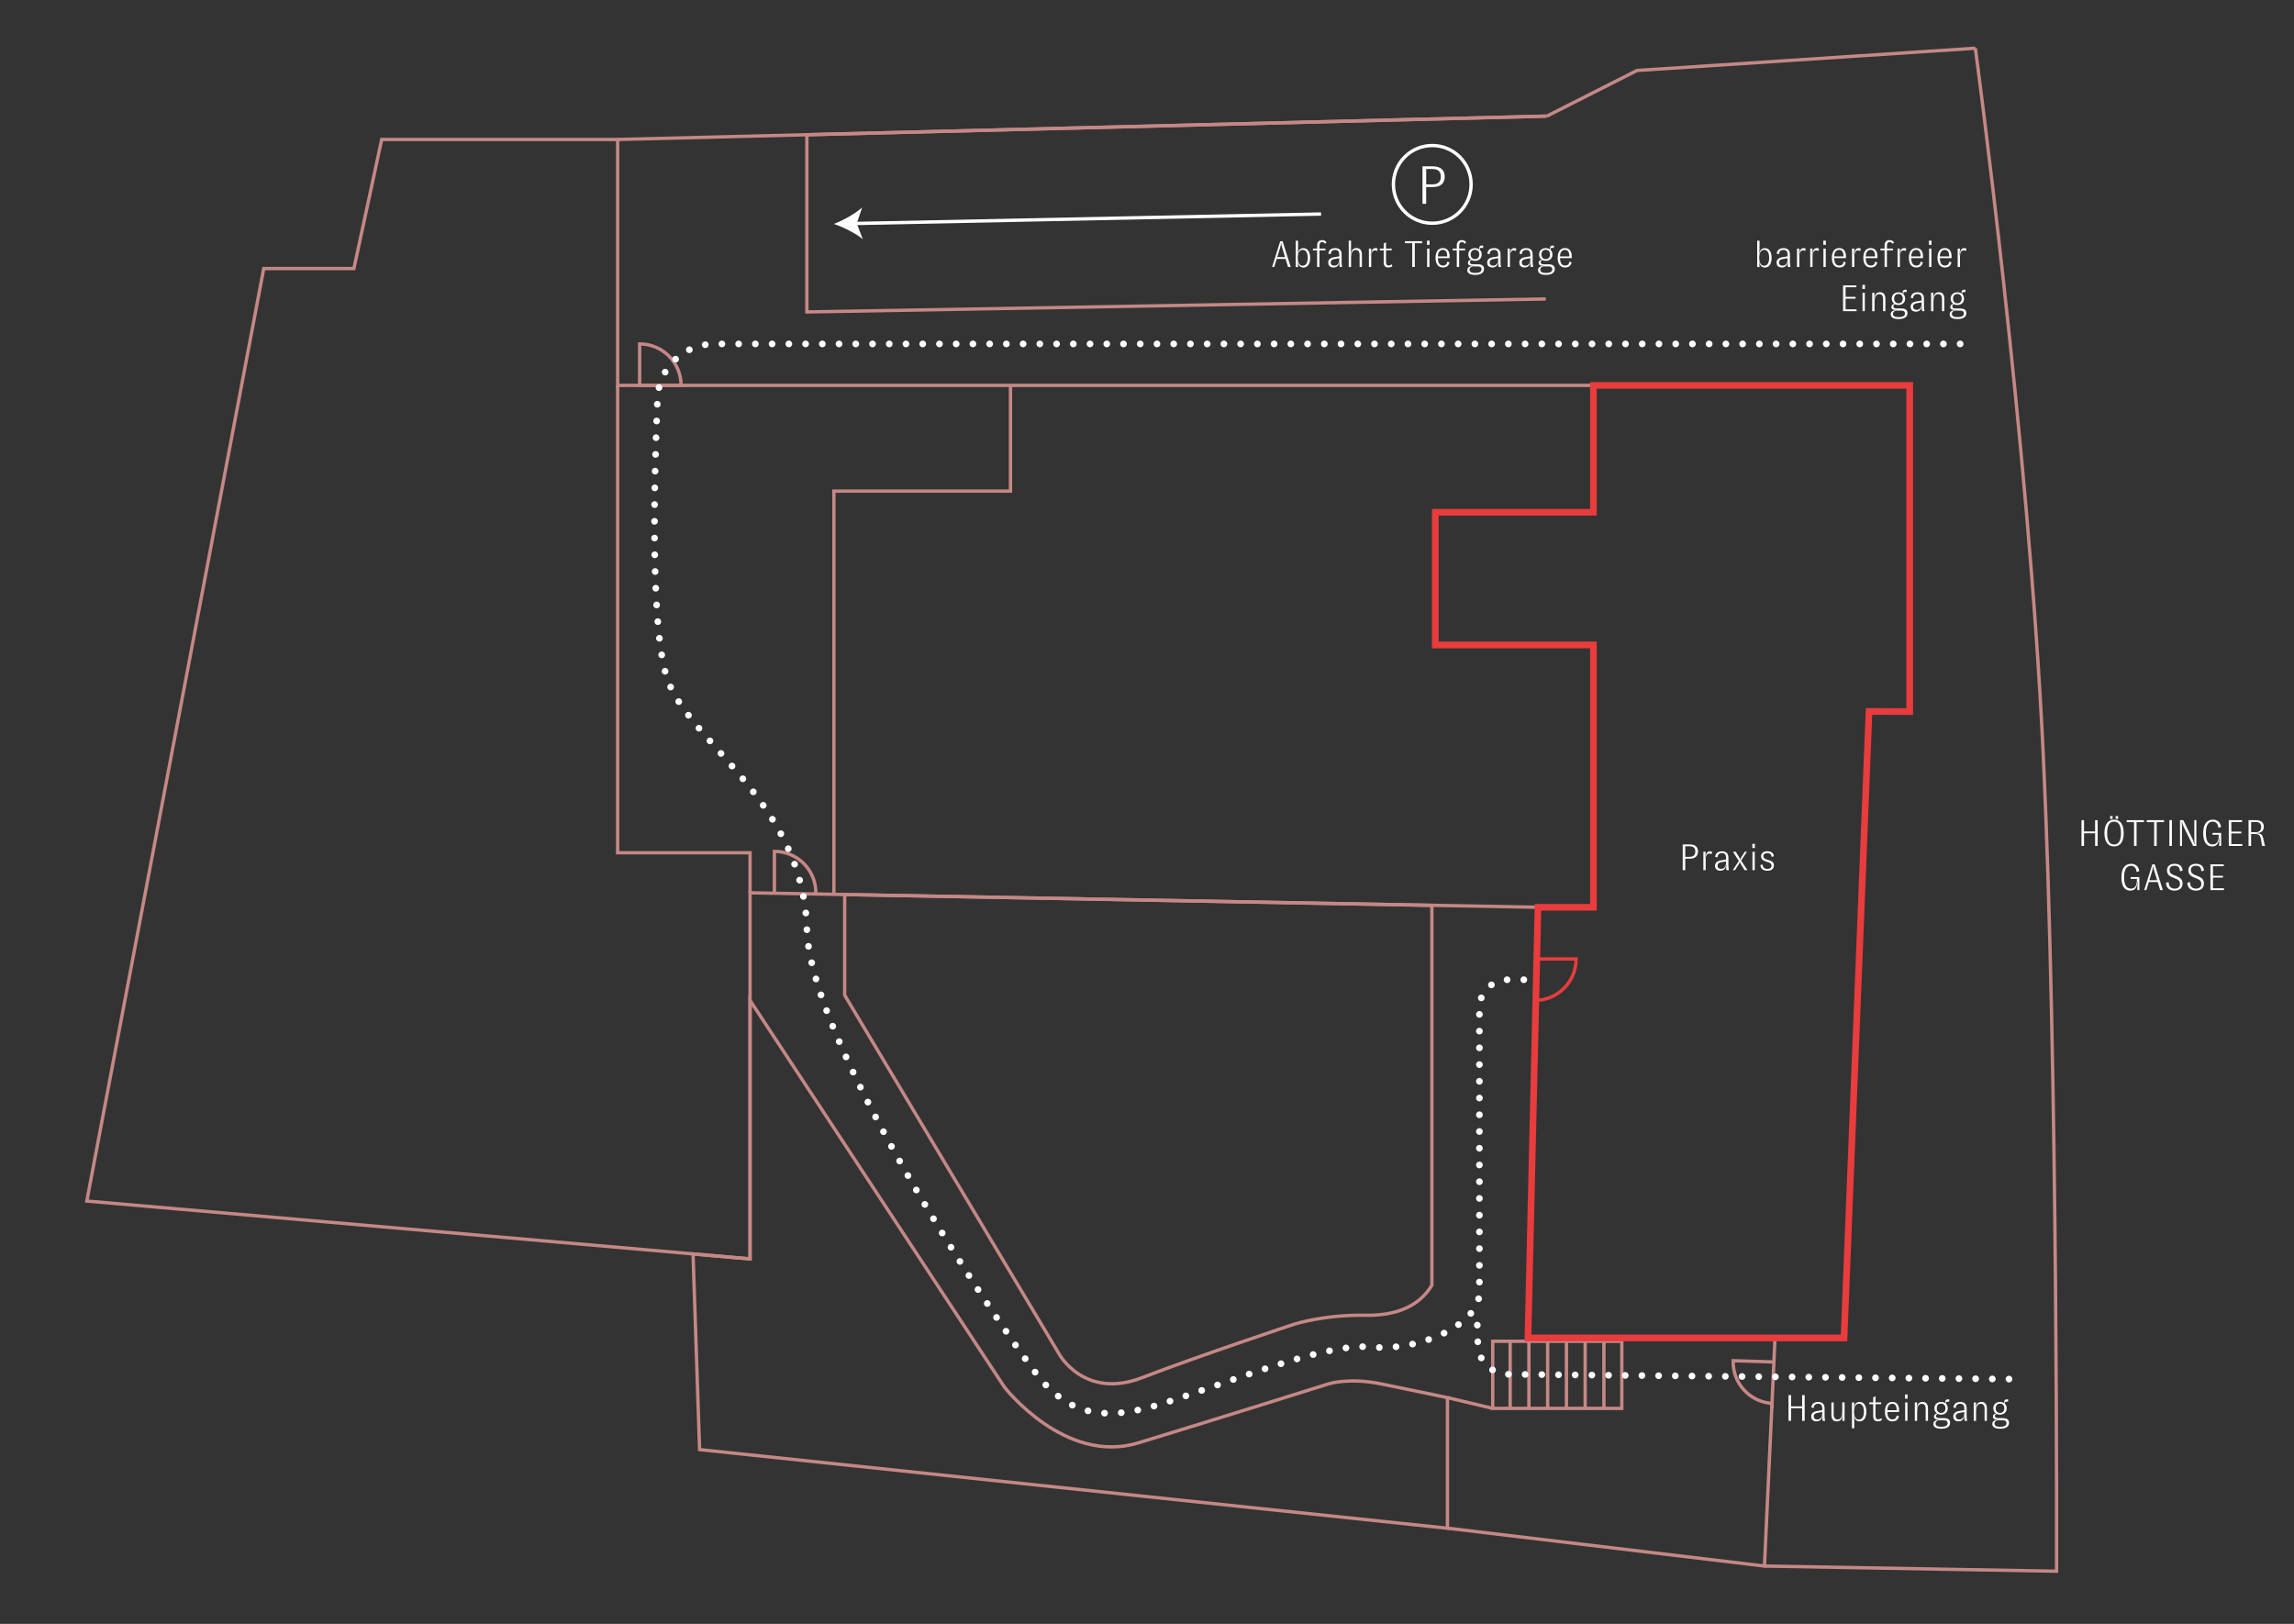 <?xml version="1.0" encoding="utf-8"?><!--Generator: Adobe Illustrator 27.6.1, SVG Export Plug-In . SVG Version: 6.00 Build 0)--><svg version="1.1" id="Ebene_2" xmlns="http://www.w3.org/2000/svg" xmlns:xlink="http://www.w3.org/1999/xlink" x="0px" y="0px" viewBox="0 0 685.48 485.29" style="enable-background:new 0 0 685.48 485.29;" xml:space="preserve"><rect x="0" y="0" width="685.48" height="485.29" fill="#333333" stroke="none"/><style type="text/css">.st0{display:none;fill:#9E3835;}
	.st1{fill:none;stroke:#C58886;stroke-miterlimit:10;}
	.st2{fill:none;stroke:#E83C3D;stroke-miterlimit:10;}
	.st3{fill:none;stroke:#FFFFFF;stroke-miterlimit:10;}
	.st4{fill:none;}
	.st5{fill:#FFFFFF;}
	.st6{fill:none;stroke:#FFFFFF;stroke-width:2;stroke-linecap:round;stroke-miterlimit:10;}
	.st7{fill:none;stroke:#FFFFFF;stroke-width:2;stroke-linecap:round;stroke-miterlimit:10;stroke-dasharray:0,4.986;}
	.st8{fill:none;stroke:#FFFFFF;stroke-width:2;stroke-linecap:round;stroke-miterlimit:10;stroke-dasharray:0,5;}
	.st9{fill:none;stroke:#E83C3D;stroke-width:2;stroke-miterlimit:10;}</style><rect class="st0" width="685.48" height="485.29"/><polyline class="st1" points="476.14,115.17 184.56,115.17 184.56,41.68 114.06,41.68 105.75,80.25 78.81,80.25 25.94,358.92 
	224.13,376.21 224.13,266.81 459.57,271.13 "/><polyline class="st1" points="462.23,34.7 489.17,21.06 590.26,14.41 "/><line class="st1" x1="184.56" y1="41.68" x2="462.23" y2="34.7"/><path class="st1" d="M203.52,115.17c0-6.84-5.55-12.39-12.39-12.39v12.39H203.52z"/><path class="st1" d="M243.79,266.81c0-6.84-5.55-12.39-12.39-12.39v12.39"/><path class="st1" d="M529.9,419.41c-6.84-0.21-12.22-5.93-12-12.77l12.39,0.38"/><path class="st2" d="M458.58,298.97c6.84,0,12.39-5.55,12.39-12.39h-11.76"/><path class="st1" d="M252.4,267.33v30.07l64.09,107.24c0,0,7.48,13.72,24.77,7.07c17.29-6.65,45.48-15.99,45.48-15.99
	s8.98-2.88,21.17-2.66c12.19,0.22,17.4-4.77,19.95-8.98V270.57L252.4,267.33z"/><path class="st1" d="M224.13,298.97l76.04,115.6c0,0,18.07,23.28,39.96,16.63c21.89-6.65,56.92-17.66,56.92-17.66s5.99-1.92,15.52,0
	s19.95,4.14,19.95,4.14v39.02l-223.47-23.5l-1.96-58.46l17.04,1.49V298.97z"/><polyline class="st1" points="461.9,89.34 241.1,93.22 241.1,40.26 461.9,34.7 "/><line class="st1" x1="530.4" y1="399.83" x2="529.43" y2="420.89"/><polyline class="st1" points="301.95,115.17 301.95,146.76 249.18,146.76 249.18,267.33 "/><polyline class="st1" points="224.13,266.81 224.13,254.84 184.56,254.84 184.56,115.17 "/><polyline class="st1" points="432.53,456.69 527.24,468 529.52,418.95 "/><g><rect x="493.11" y="71.92" class="st4" width="94.72" height="37.87"/><path class="st5" d="M525.66,78.2h-0.07c0.12,0.54,0.18,0.91,0.18,1.28v0.32h-0.69v-7.88h0.69v2.32c0,0.47-0.04,1.04-0.18,1.71
		h0.05c0.21-1.16,0.76-1.8,1.76-1.8c1.21,0,1.98,1.09,1.98,2.92c0,1.82-0.79,2.89-2.01,2.89C526.39,79.95,525.87,79.31,525.66,78.2z
		 M528.65,77.04c0-1.52-0.54-2.37-1.5-2.37c-0.95,0-1.47,0.83-1.47,2.37c0,1.54,0.53,2.37,1.47,2.37
		C528.11,79.41,528.65,78.56,528.65,77.04z"/><path class="st5" d="M534.84,78.03c0,0.77,0.06,1.35,0.17,1.76h-0.73c-0.07-0.28-0.09-0.5-0.09-0.75c0-0.19,0.02-0.41,0.08-0.83
		h-0.07c-0.17,1.12-0.75,1.73-1.79,1.73c-0.94,0-1.55-0.53-1.55-1.47c0-0.93,0.61-1.44,1.85-1.63l1.44-0.23v-0.48
		c0-1.01-0.41-1.45-1.23-1.45c-0.81,0-1.28,0.43-1.33,1.27l-0.68-0.14c0.1-1.1,0.81-1.66,2.04-1.66c1.25,0,1.9,0.64,1.9,1.92V78.03z
		 M534.14,77.51v-0.35l-1.35,0.23c-0.77,0.12-1.2,0.44-1.2,1.04c0,0.64,0.41,0.96,1.06,0.96C533.57,79.39,534.14,78.74,534.14,77.51
		z"/><path class="st5" d="M536.97,79.79v-5.5h0.68v0.19c0,0.34-0.08,1.19-0.17,1.85h0.07c0.12-1.46,0.55-2.19,1.4-2.19
		c0.26,0,0.48,0.07,0.65,0.18l-0.22,0.7c-0.18-0.12-0.41-0.19-0.65-0.19c-0.66,0-1.07,0.57-1.07,1.97v2.99H536.97z"/><path class="st5" d="M540.92,79.79v-5.5h0.68v0.19c0,0.34-0.08,1.19-0.17,1.85h0.07c0.12-1.46,0.55-2.19,1.4-2.19
		c0.26,0,0.48,0.07,0.65,0.18l-0.22,0.7c-0.18-0.12-0.41-0.19-0.65-0.19c-0.66,0-1.07,0.57-1.07,1.97v2.99H540.92z"/><path class="st5" d="M544.83,73.17v-1.25h0.76v1.25H544.83z M544.87,79.79v-5.5h0.69v5.5H544.87z"/><path class="st5" d="M551.58,77.14h-3.49c0.01,1.45,0.54,2.22,1.53,2.22c0.74,0,1.13-0.37,1.28-1.17l0.65,0.21
		c-0.19,0.99-0.87,1.54-1.94,1.54c-1.42,0-2.23-1.05-2.23-2.89c0-1.85,0.8-2.92,2.21-2.92c1.28,0,2.01,0.91,2.01,2.52
		C551.6,76.75,551.59,76.96,551.58,77.14z M550.87,76.62c0-1.28-0.44-1.95-1.29-1.95c-0.92,0-1.47,0.73-1.5,1.95H550.87z"/><path class="st5" d="M553.41,79.79v-5.5h0.68v0.19c0,0.34-0.08,1.19-0.17,1.85H554c0.12-1.46,0.55-2.19,1.4-2.19
		c0.26,0,0.48,0.07,0.65,0.18l-0.22,0.7c-0.18-0.12-0.41-0.19-0.65-0.19c-0.66,0-1.07,0.57-1.07,1.97v2.99H553.41z"/><path class="st5" d="M560.99,77.14h-3.49c0.01,1.45,0.54,2.22,1.53,2.22c0.74,0,1.13-0.37,1.28-1.17l0.65,0.21
		c-0.19,0.99-0.87,1.54-1.94,1.54c-1.42,0-2.23-1.05-2.23-2.89c0-1.85,0.8-2.92,2.21-2.92c1.28,0,2.01,0.91,2.01,2.52
		C561.02,76.75,561.01,76.96,560.99,77.14z M560.29,76.62c0-1.28-0.44-1.95-1.29-1.95c-0.92,0-1.47,0.73-1.5,1.95H560.29z"/><path class="st5" d="M563.84,74.29h1.79v0.53h-1.79v4.97h-0.7v-4.97h-1.24v-0.53h1.24v-0.9c0-1.1,0.59-1.63,1.5-1.63
		c0.6,0,1.02,0.23,1.33,0.67l-0.45,0.42c-0.22-0.3-0.46-0.5-0.87-0.5c-0.53,0-0.8,0.37-0.8,1.05V74.29z"/><path class="st5" d="M567.02,79.79v-5.5h0.68v0.19c0,0.34-0.08,1.19-0.17,1.85h0.07c0.12-1.46,0.55-2.19,1.4-2.19
		c0.26,0,0.48,0.07,0.65,0.18l-0.22,0.7c-0.18-0.12-0.41-0.19-0.65-0.19c-0.66,0-1.07,0.57-1.07,1.97v2.99H567.02z"/><path class="st5" d="M574.6,77.14h-3.49c0.01,1.45,0.54,2.22,1.53,2.22c0.74,0,1.13-0.37,1.28-1.17l0.65,0.21
		c-0.19,0.99-0.87,1.54-1.94,1.54c-1.42,0-2.23-1.05-2.23-2.89c0-1.85,0.8-2.92,2.21-2.92c1.28,0,2.01,0.91,2.01,2.52
		C574.62,76.75,574.61,76.96,574.6,77.14z M573.9,76.62c0-1.28-0.44-1.95-1.29-1.95c-0.92,0-1.47,0.73-1.5,1.95H573.9z"/><path class="st5" d="M576.4,73.17v-1.25h0.76v1.25H576.4z M576.44,79.79v-5.5h0.69v5.5H576.44z"/><path class="st5" d="M583.15,77.14h-3.49c0.01,1.45,0.54,2.22,1.53,2.22c0.74,0,1.13-0.37,1.28-1.17l0.65,0.21
		c-0.19,0.99-0.87,1.54-1.94,1.54c-1.42,0-2.23-1.05-2.23-2.89c0-1.85,0.8-2.92,2.21-2.92c1.28,0,2.01,0.91,2.01,2.52
		C583.17,76.75,583.16,76.96,583.15,77.14z M582.44,76.62c0-1.28-0.44-1.95-1.29-1.95c-0.92,0-1.47,0.73-1.5,1.95H582.44z"/><path class="st5" d="M584.98,79.79v-5.5h0.68v0.19c0,0.34-0.08,1.19-0.17,1.85h0.07c0.12-1.46,0.55-2.19,1.4-2.19
		c0.26,0,0.48,0.07,0.65,0.18l-0.22,0.7c-0.18-0.12-0.41-0.19-0.65-0.19c-0.66,0-1.07,0.57-1.07,1.97v2.99H584.98z"/><path class="st5" d="M551.49,92.44h3.28v0.55h-4.04v-7.7h3.98v0.55h-3.22v2.87h2.98v0.54h-2.98V92.44z"/><path class="st5" d="M556.52,86.37v-1.25h0.76v1.25H556.52z M556.55,92.99v-5.5h0.69v5.5H556.55z"/><path class="st5" d="M559.44,92.99v-5.5h0.68v0.25c0,0.54-0.07,1.07-0.13,1.56h0.05c0.17-1.33,0.69-1.97,1.74-1.97
		c1,0,1.6,0.66,1.6,1.93v3.73h-0.69v-3.53c0-1.04-0.4-1.56-1.13-1.56c-0.95,0-1.42,0.76-1.42,2.37v2.73H559.44z"/><path class="st5" d="M568.25,92.19c1.19,0.01,1.73,0.52,1.73,1.4c0,1.19-1.06,1.76-2.65,1.76c-1.56,0-2.35-0.51-2.35-1.43
		c0-0.69,0.53-1.12,1.34-1.21l0.34-0.03v-0.05h-0.35c-0.69,0-1.14-0.31-1.14-0.9c0-0.5,0.33-0.79,0.86-0.89v-0.07
		c-0.46-0.33-0.74-0.86-0.74-1.52c0-1.14,0.8-1.9,2-1.9c0.52,0,0.97,0.14,1.31,0.41l0.03-0.02c-0.05-0.13-0.08-0.25-0.08-0.44
		c0-0.42,0.28-0.73,0.75-0.73c0.17,0,0.33,0.03,0.48,0.1l-0.14,0.69c-0.14-0.08-0.29-0.11-0.43-0.11c-0.31,0-0.47,0.17-0.47,0.42
		c0,0.09,0.02,0.19,0.08,0.29c0.3,0.33,0.47,0.77,0.47,1.3c0,1.13-0.81,1.89-2,1.89c-0.4,0-0.75-0.09-1.05-0.23
		c-0.33,0.17-0.47,0.36-0.47,0.65c0,0.41,0.28,0.61,0.94,0.62L568.25,92.19z M569.24,93.66c0-0.52-0.35-0.81-1-0.83l-1.61-0.02
		c-0.7,0.15-0.98,0.48-0.98,0.97c0,0.66,0.53,0.99,1.71,0.99C568.5,94.77,569.24,94.43,569.24,93.66z M566,89.24
		c0,0.84,0.49,1.39,1.29,1.39c0.78,0,1.29-0.55,1.29-1.39c0-0.85-0.51-1.4-1.29-1.4C566.49,87.84,566,88.39,566,89.24z"/><path class="st5" d="M574.91,91.23c0,0.77,0.06,1.35,0.17,1.76h-0.73c-0.07-0.28-0.09-0.5-0.09-0.75c0-0.19,0.02-0.41,0.08-0.83
		h-0.07c-0.17,1.12-0.75,1.73-1.79,1.73c-0.94,0-1.55-0.53-1.55-1.47c0-0.93,0.61-1.44,1.85-1.63l1.44-0.23v-0.48
		c0-1.01-0.41-1.45-1.23-1.45c-0.81,0-1.28,0.43-1.33,1.27L570.97,89c0.1-1.1,0.81-1.66,2.04-1.66c1.25,0,1.9,0.64,1.9,1.92V91.23z
		 M574.21,90.71v-0.35l-1.35,0.23c-0.77,0.12-1.2,0.44-1.2,1.04c0,0.64,0.41,0.96,1.06,0.96C573.64,92.59,574.21,91.93,574.21,90.71
		z"/><path class="st5" d="M577.04,92.99v-5.5h0.68v0.25c0,0.54-0.07,1.07-0.13,1.56h0.05c0.17-1.33,0.69-1.97,1.74-1.97
		c1,0,1.6,0.66,1.6,1.93v3.73h-0.69v-3.53c0-1.04-0.4-1.56-1.13-1.56c-0.95,0-1.42,0.76-1.42,2.37v2.73H577.04z"/><path class="st5" d="M585.85,92.19c1.19,0.01,1.73,0.52,1.73,1.4c0,1.19-1.06,1.76-2.65,1.76c-1.56,0-2.35-0.51-2.35-1.43
		c0-0.69,0.53-1.12,1.34-1.21l0.34-0.03v-0.05h-0.35c-0.69,0-1.14-0.31-1.14-0.9c0-0.5,0.33-0.79,0.86-0.89v-0.07
		c-0.46-0.33-0.74-0.86-0.74-1.52c0-1.14,0.8-1.9,2-1.9c0.52,0,0.97,0.14,1.31,0.41l0.03-0.02c-0.05-0.13-0.08-0.25-0.08-0.44
		c0-0.42,0.28-0.73,0.75-0.73c0.17,0,0.33,0.03,0.48,0.1l-0.14,0.69c-0.14-0.08-0.29-0.11-0.43-0.11c-0.31,0-0.47,0.17-0.47,0.42
		c0,0.09,0.02,0.19,0.08,0.29c0.3,0.33,0.47,0.77,0.47,1.3c0,1.13-0.81,1.89-2,1.89c-0.4,0-0.75-0.09-1.05-0.23
		c-0.33,0.17-0.47,0.36-0.47,0.65c0,0.41,0.28,0.61,0.94,0.62L585.85,92.19z M586.84,93.66c0-0.52-0.35-0.81-1-0.83l-1.61-0.02
		c-0.7,0.15-0.98,0.48-0.98,0.97c0,0.66,0.53,0.99,1.71,0.99C586.1,94.77,586.84,94.43,586.84,93.66z M583.6,89.24
		c0,0.84,0.49,1.39,1.29,1.39c0.78,0,1.29-0.55,1.29-1.39c0-0.85-0.51-1.4-1.29-1.4C584.09,87.84,583.6,88.39,583.6,89.24z"/></g><g><rect x="493.11" y="252.17" class="st4" width="46.06" height="25.42"/><path class="st5" d="M502.82,260.05v-7.7h2.11c1.76,0,2.46,0.89,2.46,2.11c0,1.23-0.7,2.15-2.46,2.15h-1.35v3.44H502.82z
		 M503.58,256.05h1.24c1.25,0,1.76-0.57,1.76-1.6c0-1-0.51-1.56-1.76-1.56h-1.24V256.05z"/><path class="st5" d="M508.99,260.05v-5.5h0.68v0.19c0,0.34-0.08,1.19-0.17,1.85h0.07c0.12-1.46,0.55-2.19,1.4-2.19
		c0.26,0,0.48,0.07,0.65,0.18l-0.22,0.7c-0.18-0.12-0.41-0.19-0.65-0.19c-0.66,0-1.07,0.57-1.07,1.97v2.99H508.99z"/><path class="st5" d="M516.46,258.29c0,0.77,0.06,1.35,0.17,1.76h-0.73c-0.07-0.28-0.09-0.5-0.09-0.75c0-0.19,0.02-0.41,0.08-0.83
		h-0.07c-0.17,1.12-0.75,1.73-1.79,1.73c-0.94,0-1.55-0.53-1.55-1.47c0-0.93,0.61-1.44,1.85-1.63l1.44-0.23v-0.48
		c0-1.01-0.41-1.45-1.23-1.45c-0.81,0-1.28,0.43-1.33,1.27l-0.68-0.14c0.1-1.1,0.81-1.66,2.04-1.66c1.25,0,1.9,0.64,1.9,1.92V258.29
		z M515.77,257.77v-0.35l-1.35,0.23c-0.77,0.12-1.2,0.44-1.2,1.04c0,0.64,0.41,0.96,1.06,0.96
		C515.2,259.65,515.77,258.99,515.77,257.77z"/><path class="st5" d="M517.78,260.05l1.81-2.75l-1.76-2.75h0.85l0.97,1.6c0.19,0.33,0.25,0.45,0.31,0.7h0.03
		c0.05-0.22,0.09-0.31,0.34-0.68l1.02-1.62h0.65l-1.73,2.64l1.89,2.86h-0.85l-1.08-1.74c-0.19-0.3-0.25-0.45-0.32-0.69h-0.04
		c-0.04,0.21-0.08,0.34-0.31,0.67l-1.13,1.76H517.78z"/><path class="st5" d="M523.62,253.42v-1.25h0.76v1.25H523.62z M523.66,260.05v-5.5h0.69v5.5H523.66z"/><path class="st5" d="M526.02,258.5l0.66-0.15c0.08,0.88,0.59,1.32,1.47,1.32c0.78,0,1.2-0.36,1.2-0.97c0-0.52-0.27-0.79-0.79-0.96
		l-0.9-0.29c-0.95-0.3-1.43-0.77-1.43-1.57c0-0.9,0.71-1.49,1.89-1.49c1.12,0,1.86,0.5,1.94,1.51l-0.67,0.17
		c-0.08-0.79-0.55-1.13-1.29-1.13c-0.71,0-1.17,0.34-1.17,0.9c0,0.55,0.35,0.81,0.97,1l0.88,0.29c0.89,0.29,1.29,0.7,1.29,1.47
		c0,1.04-0.74,1.61-1.96,1.61C526.82,260.2,526.11,259.61,526.02,258.5z"/></g><g><rect x="610.61" y="244.93" class="st4" width="77.09" height="32.66"/><path class="st5" d="M626.05,245.1h0.76v7.7h-0.76v-3.78h-3.31v3.78h-0.76v-7.7h0.76v3.37h3.31V245.1z"/><path class="st5" d="M631.72,244.95c1.84,0,2.87,1.4,2.87,4s-1.03,4-2.87,4c-1.84,0-2.88-1.39-2.88-4S629.89,244.95,631.72,244.95z
		 M631.72,252.36c1.38,0,2.06-1.14,2.06-3.41s-0.68-3.41-2.06-3.41c-1.39,0-2.07,1.14-2.07,3.41S630.34,252.36,631.72,252.36z
		 M630.53,244.75v-0.88h0.73v0.88H630.53z M632.19,244.75v-0.88h0.73v0.88H632.19z"/><path class="st5" d="M640.64,245.1v0.59h-2.2v7.11h-0.76v-7.11h-2.2v-0.59H640.64z"/><path class="st5" d="M646.65,245.1v0.59h-2.2v7.11h-0.76v-7.11h-2.2v-0.59H646.65z"/><path class="st5" d="M648.24,245.1H649v7.7h-0.76V245.1z"/><path class="st5" d="M651.42,252.8v-7.7h0.97l2.66,5.42c0.2,0.4,0.44,0.9,0.68,1.75h0.06c-0.08-0.64-0.1-1.17-0.1-1.8v-5.37h0.61
		v7.7h-0.97l-2.71-5.5c-0.2-0.4-0.45-0.92-0.64-1.66h-0.06c0.08,0.64,0.09,1.17,0.09,1.82v5.35H651.42z"/><path class="st5" d="M662.89,247.37c-0.1-1.13-0.73-1.83-1.68-1.83c-1.38,0-2.06,1.18-2.06,3.42c0,2.3,0.68,3.39,2.04,3.39
		c1.06,0,1.79-0.69,1.79-2.57v-0.32h-1.86v-0.55h2.59v3.89h-0.59v-0.9c0-0.52,0.02-1.07,0.06-1.59h-0.06
		c-0.13,1.86-0.8,2.65-2.12,2.65c-1.66,0-2.65-1.34-2.65-3.97c0-2.65,1.03-4.04,2.87-4.04c1.34,0,2.31,0.74,2.45,2.2L662.89,247.37z
		"/><path class="st5" d="M666.75,252.25h3.28v0.55h-4.04v-7.7h3.98v0.55h-3.22v2.87h2.98v0.54h-2.98V252.25z"/><path class="st5" d="M676.84,252.8h-0.88c-0.11-0.43-0.2-1.04-0.3-1.69c-0.23-1.51-0.66-1.86-1.83-1.86h-1.17v3.55h-0.76v-7.7h2.24
		c1.43,0,2.32,0.64,2.32,1.95c0,1.25-0.79,1.89-2.08,1.89h-0.3v0.07l0.29,0.01c1.11,0.04,1.68,0.13,2.04,2.04
		C676.63,252.17,676.68,252.36,676.84,252.8z M672.67,248.7h1.32c1.07,0,1.67-0.47,1.67-1.55c0-1.06-0.61-1.5-1.67-1.5h-1.32V248.7z
		"/><path class="st5" d="M638.45,260.57c-0.1-1.13-0.73-1.83-1.68-1.83c-1.38,0-2.06,1.18-2.06,3.42c0,2.3,0.68,3.39,2.04,3.39
		c1.06,0,1.79-0.69,1.79-2.57v-0.32h-1.86v-0.55h2.59V266h-0.59v-0.9c0-0.52,0.02-1.07,0.06-1.59h-0.06
		c-0.13,1.86-0.8,2.65-2.12,2.65c-1.66,0-2.65-1.34-2.65-3.97c0-2.65,1.03-4.04,2.87-4.04c1.34,0,2.31,0.74,2.45,2.2L638.45,260.57z
		"/><path class="st5" d="M645.49,266l-0.74-2.41h-2.65l-0.74,2.41h-0.64l2.43-7.7h0.71l2.43,7.7H645.49z M642.26,263.05h2.32
		l-0.83-2.71c-0.18-0.56-0.28-0.96-0.32-1.45h-0.04c-0.07,0.54-0.13,0.88-0.3,1.43L642.26,263.05z"/><path class="st5" d="M647.23,263.81l0.77-0.23c0.07,1.31,0.65,1.98,1.83,1.98c0.99,0,1.58-0.51,1.58-1.43
		c0-0.76-0.37-1.17-1.11-1.47l-1.25-0.52c-0.91-0.36-1.52-0.99-1.52-2.04c0-1.3,0.93-1.96,2.3-1.96c1.31,0,2.29,0.64,2.35,2.02
		l-0.75,0.23c-0.08-1.23-0.7-1.67-1.64-1.67c-0.91,0-1.5,0.43-1.5,1.27c0,0.79,0.42,1.16,1.12,1.45l1.19,0.48
		c1.03,0.43,1.58,1.04,1.58,2.08c0,1.36-0.9,2.15-2.39,2.15C648.23,266.16,647.27,265.33,647.23,263.81z"/><path class="st5" d="M653.61,263.81l0.77-0.23c0.07,1.31,0.65,1.98,1.83,1.98c0.99,0,1.58-0.51,1.58-1.43
		c0-0.76-0.37-1.17-1.11-1.47l-1.25-0.52c-0.91-0.36-1.52-0.99-1.52-2.04c0-1.3,0.93-1.96,2.3-1.96c1.31,0,2.29,0.64,2.35,2.02
		l-0.75,0.23c-0.08-1.23-0.7-1.67-1.64-1.67c-0.91,0-1.5,0.43-1.5,1.27c0,0.79,0.42,1.16,1.12,1.45l1.19,0.48
		c1.03,0.43,1.58,1.04,1.58,2.08c0,1.36-0.9,2.15-2.39,2.15C654.61,266.16,653.65,265.33,653.61,263.81z"/><path class="st5" d="M661.27,265.45h3.28V266h-4.04v-7.7h3.98v0.55h-3.22v2.87h2.98v0.54h-2.98V265.45z"/></g><g><rect x="533.22" y="416.73" class="st4" width="101.6" height="24.12"/><path class="st5" d="M538.5,416.91h0.76v7.7h-0.76v-3.78h-3.31v3.78h-0.76v-7.7h0.76v3.37h3.31V416.91z"/><path class="st5" d="M545.2,422.85c0,0.77,0.06,1.35,0.17,1.76h-0.73c-0.07-0.28-0.09-0.5-0.09-0.75c0-0.19,0.02-0.41,0.08-0.83
		h-0.07c-0.17,1.12-0.75,1.73-1.79,1.73c-0.94,0-1.55-0.53-1.55-1.47c0-0.93,0.61-1.44,1.85-1.63l1.44-0.23v-0.48
		c0-1.01-0.41-1.45-1.23-1.45c-0.81,0-1.28,0.43-1.33,1.27l-0.68-0.14c0.1-1.1,0.81-1.66,2.04-1.66c1.25,0,1.9,0.64,1.9,1.92V422.85
		z M544.51,422.33v-0.35l-1.35,0.23c-0.77,0.12-1.2,0.44-1.2,1.04c0,0.64,0.41,0.96,1.06,0.96
		C543.93,424.21,544.51,423.55,544.51,422.33z"/><path class="st5" d="M551.19,419.11v5.5h-0.68v-0.26c0-0.53,0.07-1.06,0.13-1.55h-0.06c-0.17,1.33-0.69,1.97-1.74,1.97
		c-1,0-1.59-0.66-1.59-1.93v-3.73h0.69v3.53c0,1.05,0.4,1.56,1.14,1.56c0.94,0,1.41-0.76,1.41-2.37v-2.73H551.19z"/><path class="st5" d="M553.39,426.81v-7.7h0.68v0.26c0,0.34-0.04,0.75-0.17,1.38h0.05c0.21-1.14,0.74-1.79,1.75-1.79
		c1.22,0,1.99,1.08,1.99,2.89c0,1.83-0.75,2.92-1.99,2.92c-1.03,0-1.54-0.64-1.75-1.79h-0.05c0.12,0.61,0.18,1.14,0.18,1.62v2.22
		H553.39z M556.97,421.86c0-1.52-0.54-2.37-1.5-2.37c-0.95,0-1.47,0.83-1.47,2.37c0,1.54,0.53,2.37,1.46,2.37
		C556.43,424.22,556.97,423.38,556.97,421.86z"/><path class="st5" d="M562.31,424.4c-0.24,0.18-0.71,0.36-1.18,0.36c-0.92,0-1.39-0.48-1.39-1.61v-3.52h-1.17v-0.53h1.17v-1.52
		l0.69-0.34v1.86h1.69v0.53h-1.69V423c0,0.88,0.24,1.16,0.79,1.16c0.31,0,0.67-0.12,0.98-0.34L562.31,424.4z"/><path class="st5" d="M567.45,421.96h-3.49c0.01,1.45,0.54,2.22,1.53,2.22c0.74,0,1.13-0.37,1.28-1.17l0.65,0.21
		c-0.19,0.99-0.87,1.54-1.94,1.54c-1.42,0-2.23-1.05-2.23-2.89c0-1.85,0.8-2.92,2.21-2.92c1.28,0,2.01,0.91,2.01,2.52
		C567.47,421.57,567.46,421.78,567.45,421.96z M566.75,421.44c0-1.28-0.44-1.95-1.29-1.95c-0.92,0-1.47,0.73-1.5,1.95H566.75z"/><path class="st5" d="M569.25,417.98v-1.25h0.76v1.25H569.25z M569.29,424.61v-5.5h0.69v5.5H569.29z"/><path class="st5" d="M572.18,424.61v-5.5h0.68v0.25c0,0.54-0.07,1.07-0.13,1.56h0.05c0.17-1.33,0.69-1.97,1.74-1.97
		c1,0,1.59,0.66,1.59,1.93v3.73h-0.69v-3.53c0-1.04-0.4-1.56-1.13-1.56c-0.95,0-1.42,0.76-1.42,2.37v2.73H572.18z"/><path class="st5" d="M580.99,423.8c1.19,0.01,1.73,0.52,1.73,1.4c0,1.19-1.06,1.76-2.65,1.76c-1.56,0-2.35-0.51-2.35-1.43
		c0-0.69,0.53-1.12,1.34-1.21l0.34-0.03v-0.05h-0.35c-0.69,0-1.14-0.31-1.14-0.9c0-0.5,0.33-0.79,0.86-0.89v-0.07
		c-0.46-0.33-0.74-0.86-0.74-1.52c0-1.14,0.8-1.9,2-1.9c0.52,0,0.97,0.14,1.31,0.41l0.03-0.02c-0.05-0.13-0.08-0.25-0.08-0.44
		c0-0.42,0.28-0.73,0.75-0.73c0.17,0,0.33,0.03,0.48,0.1l-0.14,0.69c-0.14-0.08-0.29-0.11-0.43-0.11c-0.31,0-0.47,0.17-0.47,0.42
		c0,0.09,0.02,0.19,0.08,0.29c0.3,0.33,0.47,0.77,0.47,1.3c0,1.13-0.81,1.89-2,1.89c-0.4,0-0.75-0.09-1.04-0.23
		c-0.33,0.17-0.47,0.36-0.47,0.65c0,0.41,0.28,0.61,0.94,0.62L580.99,423.8z M581.98,425.28c0-0.52-0.35-0.81-1-0.83l-1.61-0.02
		c-0.7,0.15-0.98,0.48-0.98,0.97c0,0.66,0.53,0.99,1.71,0.99C581.24,426.39,581.98,426.05,581.98,425.28z M578.74,420.86
		c0,0.84,0.5,1.39,1.29,1.39c0.78,0,1.29-0.55,1.29-1.39c0-0.85-0.51-1.4-1.29-1.4C579.23,419.46,578.74,420.01,578.74,420.86z"/><path class="st5" d="M587.65,422.85c0,0.77,0.05,1.35,0.17,1.76h-0.73c-0.07-0.28-0.09-0.5-0.09-0.75c0-0.19,0.02-0.41,0.08-0.83
		h-0.07c-0.17,1.12-0.75,1.73-1.79,1.73c-0.93,0-1.55-0.53-1.55-1.47c0-0.93,0.6-1.44,1.85-1.63l1.44-0.23v-0.48
		c0-1.01-0.41-1.45-1.23-1.45c-0.81,0-1.28,0.43-1.33,1.27l-0.68-0.14c0.1-1.1,0.81-1.66,2.04-1.66c1.25,0,1.9,0.64,1.9,1.92V422.85
		z M586.95,422.33v-0.35l-1.35,0.23c-0.77,0.12-1.2,0.44-1.2,1.04c0,0.64,0.41,0.96,1.06,0.96
		C586.38,424.21,586.95,423.55,586.95,422.33z"/><path class="st5" d="M589.78,424.61v-5.5h0.68v0.25c0,0.54-0.07,1.07-0.13,1.56h0.05c0.17-1.33,0.69-1.97,1.74-1.97
		c1,0,1.59,0.66,1.59,1.93v3.73h-0.69v-3.53c0-1.04-0.4-1.56-1.13-1.56c-0.95,0-1.42,0.76-1.42,2.37v2.73H589.78z"/><path class="st5" d="M598.59,423.8c1.19,0.01,1.73,0.52,1.73,1.4c0,1.19-1.06,1.76-2.65,1.76c-1.56,0-2.35-0.51-2.35-1.43
		c0-0.69,0.53-1.12,1.34-1.21l0.34-0.03v-0.05h-0.35c-0.69,0-1.14-0.31-1.14-0.9c0-0.5,0.33-0.79,0.86-0.89v-0.07
		c-0.46-0.33-0.74-0.86-0.74-1.52c0-1.14,0.8-1.9,2-1.9c0.52,0,0.97,0.14,1.31,0.41l0.03-0.02c-0.05-0.13-0.08-0.25-0.08-0.44
		c0-0.42,0.28-0.73,0.75-0.73c0.17,0,0.33,0.03,0.48,0.1l-0.14,0.69c-0.14-0.08-0.29-0.11-0.43-0.11c-0.31,0-0.47,0.17-0.47,0.42
		c0,0.09,0.02,0.19,0.08,0.29c0.3,0.33,0.47,0.77,0.47,1.3c0,1.13-0.81,1.89-2,1.89c-0.4,0-0.75-0.09-1.04-0.23
		c-0.33,0.17-0.47,0.36-0.47,0.65c0,0.41,0.28,0.61,0.94,0.62L598.59,423.8z M599.58,425.28c0-0.52-0.35-0.81-1-0.83l-1.61-0.02
		c-0.7,0.15-0.98,0.48-0.98,0.97c0,0.66,0.53,0.99,1.71,0.99C598.84,426.39,599.58,426.05,599.58,425.28z M596.34,420.86
		c0,0.84,0.5,1.39,1.29,1.39c0.78,0,1.29-0.55,1.29-1.39c0-0.85-0.51-1.4-1.29-1.4C596.83,419.46,596.34,420.01,596.34,420.86z"/></g><g><rect x="367.51" y="71.92" class="st4" width="115.1" height="16.41"/><path class="st5" d="M384.89,79.79l-0.74-2.41h-2.65l-0.74,2.41h-0.64l2.43-7.7h0.71l2.43,7.7H384.89z M381.67,76.83h2.32
		l-0.83-2.71c-0.18-0.56-0.28-0.96-0.32-1.45h-0.04c-0.07,0.54-0.13,0.88-0.3,1.43L381.67,76.83z"/><path class="st5" d="M387.77,78.2h-0.07c0.12,0.54,0.18,0.91,0.18,1.28v0.32h-0.69v-7.88h0.69v2.32c0,0.47-0.04,1.04-0.18,1.71
		h0.05c0.21-1.16,0.76-1.8,1.76-1.8c1.21,0,1.98,1.09,1.98,2.92c0,1.82-0.79,2.89-2.01,2.89C388.5,79.95,387.98,79.31,387.77,78.2z
		 M390.76,77.04c0-1.52-0.54-2.37-1.5-2.37c-0.95,0-1.47,0.83-1.47,2.37c0,1.54,0.53,2.37,1.47,2.37
		C390.23,79.41,390.76,78.56,390.76,77.04z"/><path class="st5" d="M394.27,74.29h1.79v0.53h-1.79v4.97h-0.7v-4.97h-1.24v-0.53h1.24v-0.9c0-1.1,0.59-1.63,1.5-1.63
		c0.6,0,1.02,0.23,1.33,0.67l-0.45,0.42c-0.22-0.3-0.46-0.5-0.87-0.5c-0.53,0-0.8,0.37-0.8,1.05V74.29z"/><path class="st5" d="M400.88,78.03c0,0.77,0.06,1.35,0.17,1.76h-0.73c-0.07-0.28-0.09-0.5-0.09-0.75c0-0.19,0.02-0.41,0.08-0.83
		h-0.07c-0.17,1.12-0.75,1.73-1.79,1.73c-0.94,0-1.55-0.53-1.55-1.47c0-0.93,0.61-1.44,1.85-1.63l1.44-0.23v-0.48
		c0-1.01-0.41-1.45-1.23-1.45c-0.81,0-1.28,0.43-1.33,1.27l-0.68-0.14c0.1-1.1,0.81-1.66,2.04-1.66c1.25,0,1.9,0.64,1.9,1.92V78.03z
		 M400.19,77.51v-0.35l-1.35,0.23c-0.77,0.12-1.2,0.44-1.2,1.04c0,0.64,0.41,0.96,1.06,0.96C399.62,79.39,400.19,78.73,400.19,77.51
		z"/><path class="st5" d="M403.02,79.79v-7.88h0.69v2.39c0,0.63-0.07,1.32-0.14,1.8h0.05c0.18-1.33,0.69-1.97,1.73-1.97
		c1.01,0,1.61,0.66,1.61,1.93v3.73h-0.69v-3.54c0-1.02-0.4-1.55-1.14-1.55c-0.92,0-1.41,0.75-1.41,2.37v2.73H403.02z"/><path class="st5" d="M409.05,79.79v-5.5h0.68v0.19c0,0.34-0.08,1.19-0.17,1.85h0.07c0.12-1.46,0.55-2.19,1.4-2.19
		c0.26,0,0.48,0.07,0.65,0.18l-0.22,0.7c-0.18-0.12-0.41-0.19-0.65-0.19c-0.66,0-1.07,0.57-1.07,1.97v2.99H409.05z"/><path class="st5" d="M416.04,79.58c-0.24,0.18-0.72,0.36-1.18,0.36c-0.92,0-1.39-0.48-1.39-1.61v-3.52h-1.17v-0.53h1.17v-1.52
		l0.69-0.34v1.86h1.69v0.53h-1.69v3.37c0,0.88,0.24,1.16,0.79,1.16c0.31,0,0.67-0.12,0.98-0.34L416.04,79.58z"/><path class="st5" d="M424.96,72.09v0.59h-2.2v7.11H422v-7.11h-2.2v-0.59H424.96z"/><path class="st5" d="M426.41,73.17v-1.25h0.76v1.25H426.41z M426.45,79.79v-5.5h0.69v5.5H426.45z"/><path class="st5" d="M433.16,77.14h-3.49c0.01,1.45,0.54,2.22,1.53,2.22c0.74,0,1.13-0.37,1.28-1.17l0.65,0.21
		c-0.19,0.99-0.87,1.54-1.94,1.54c-1.42,0-2.23-1.05-2.23-2.89c0-1.85,0.8-2.92,2.21-2.92c1.28,0,2.01,0.91,2.01,2.52
		C433.18,76.75,433.17,76.96,433.16,77.14z M432.45,76.62c0-1.28-0.44-1.95-1.29-1.95c-0.92,0-1.47,0.73-1.5,1.95H432.45z"/><path class="st5" d="M436.01,74.29h1.79v0.53h-1.79v4.97h-0.7v-4.97h-1.24v-0.53h1.24v-0.9c0-1.1,0.59-1.63,1.5-1.63
		c0.6,0,1.02,0.23,1.33,0.67l-0.45,0.42c-0.22-0.3-0.46-0.5-0.87-0.5c-0.53,0-0.8,0.37-0.8,1.05V74.29z"/><path class="st5" d="M441.72,78.99c1.19,0.01,1.73,0.52,1.73,1.4c0,1.19-1.06,1.76-2.65,1.76c-1.56,0-2.35-0.51-2.35-1.43
		c0-0.69,0.53-1.12,1.34-1.21l0.34-0.03v-0.05h-0.35c-0.69,0-1.14-0.31-1.14-0.9c0-0.5,0.33-0.79,0.86-0.89v-0.07
		c-0.46-0.33-0.74-0.86-0.74-1.52c0-1.14,0.8-1.9,2-1.9c0.52,0,0.97,0.14,1.31,0.41l0.03-0.02c-0.05-0.13-0.08-0.25-0.08-0.44
		c0-0.42,0.28-0.73,0.75-0.73c0.17,0,0.33,0.03,0.48,0.1l-0.14,0.69c-0.14-0.08-0.29-0.11-0.43-0.11c-0.31,0-0.47,0.17-0.47,0.42
		c0,0.09,0.02,0.19,0.08,0.29c0.3,0.33,0.47,0.77,0.47,1.3c0,1.13-0.81,1.89-2,1.89c-0.4,0-0.75-0.09-1.05-0.23
		c-0.33,0.17-0.47,0.36-0.47,0.65c0,0.41,0.28,0.61,0.94,0.62L441.72,78.99z M442.71,80.46c0-0.52-0.35-0.81-1-0.83l-1.61-0.02
		c-0.7,0.15-0.98,0.48-0.98,0.97c0,0.66,0.53,0.99,1.71,0.99C441.97,81.57,442.71,81.23,442.71,80.46z M439.46,76.04
		c0,0.84,0.49,1.39,1.29,1.39c0.78,0,1.29-0.55,1.29-1.39c0-0.85-0.51-1.4-1.29-1.4C439.95,74.64,439.46,75.19,439.46,76.04z"/><path class="st5" d="M448.37,78.03c0,0.77,0.06,1.35,0.17,1.76h-0.73c-0.07-0.28-0.09-0.5-0.09-0.75c0-0.19,0.02-0.41,0.08-0.83
		h-0.07c-0.17,1.12-0.75,1.73-1.79,1.73c-0.94,0-1.55-0.53-1.55-1.47c0-0.93,0.61-1.44,1.85-1.63l1.44-0.23v-0.48
		c0-1.01-0.41-1.45-1.23-1.45c-0.81,0-1.28,0.43-1.33,1.27l-0.68-0.14c0.1-1.1,0.81-1.66,2.04-1.66c1.25,0,1.9,0.64,1.9,1.92V78.03z
		 M447.68,77.51v-0.35l-1.35,0.23c-0.77,0.12-1.2,0.44-1.2,1.04c0,0.64,0.41,0.96,1.06,0.96C447.11,79.39,447.68,78.73,447.68,77.51
		z"/><path class="st5" d="M450.5,79.79v-5.5h0.68v0.19c0,0.34-0.08,1.19-0.17,1.85h0.07c0.12-1.46,0.55-2.19,1.4-2.19
		c0.26,0,0.48,0.07,0.65,0.18l-0.22,0.7c-0.18-0.12-0.41-0.19-0.65-0.19c-0.66,0-1.07,0.57-1.07,1.97v2.99H450.5z"/><path class="st5" d="M457.97,78.03c0,0.77,0.06,1.35,0.17,1.76h-0.73c-0.07-0.28-0.09-0.5-0.09-0.75c0-0.19,0.02-0.41,0.08-0.83
		h-0.07c-0.17,1.12-0.75,1.73-1.79,1.73c-0.94,0-1.55-0.53-1.55-1.47c0-0.93,0.61-1.44,1.85-1.63l1.44-0.23v-0.48
		c0-1.01-0.41-1.45-1.23-1.45c-0.81,0-1.28,0.43-1.33,1.27l-0.68-0.14c0.1-1.1,0.81-1.66,2.04-1.66c1.25,0,1.9,0.64,1.9,1.92V78.03z
		 M457.28,77.51v-0.35l-1.35,0.23c-0.77,0.12-1.2,0.44-1.2,1.04c0,0.64,0.41,0.96,1.06,0.96C456.71,79.39,457.28,78.73,457.28,77.51
		z"/><path class="st5" d="M462.86,78.99c1.19,0.01,1.73,0.52,1.73,1.4c0,1.19-1.06,1.76-2.65,1.76c-1.56,0-2.35-0.51-2.35-1.43
		c0-0.69,0.53-1.12,1.34-1.21l0.34-0.03v-0.05h-0.35c-0.69,0-1.14-0.31-1.14-0.9c0-0.5,0.33-0.79,0.86-0.89v-0.07
		c-0.46-0.33-0.74-0.86-0.74-1.52c0-1.14,0.8-1.9,2-1.9c0.52,0,0.97,0.14,1.31,0.41l0.03-0.02c-0.05-0.13-0.08-0.25-0.08-0.44
		c0-0.42,0.28-0.73,0.75-0.73c0.17,0,0.33,0.03,0.48,0.1l-0.14,0.69c-0.14-0.08-0.29-0.11-0.43-0.11c-0.31,0-0.47,0.17-0.47,0.42
		c0,0.09,0.02,0.19,0.08,0.29c0.3,0.33,0.47,0.77,0.47,1.3c0,1.13-0.81,1.89-2,1.89c-0.4,0-0.75-0.09-1.05-0.23
		c-0.33,0.17-0.47,0.36-0.47,0.65c0,0.41,0.28,0.61,0.94,0.62L462.86,78.99z M463.85,80.46c0-0.52-0.35-0.81-1-0.83l-1.61-0.02
		c-0.7,0.15-0.98,0.48-0.98,0.97c0,0.66,0.53,0.99,1.71,0.99C463.11,81.57,463.85,81.23,463.85,80.46z M460.6,76.04
		c0,0.84,0.49,1.39,1.29,1.39c0.78,0,1.29-0.55,1.29-1.39c0-0.85-0.51-1.4-1.29-1.4C461.1,74.64,460.6,75.19,460.6,76.04z"/><path class="st5" d="M469.65,77.14h-3.49c0.01,1.45,0.54,2.22,1.53,2.22c0.74,0,1.13-0.37,1.28-1.17l0.65,0.21
		c-0.19,0.99-0.87,1.54-1.94,1.54c-1.42,0-2.23-1.05-2.23-2.89c0-1.85,0.8-2.92,2.21-2.92c1.28,0,2.01,0.91,2.01,2.52
		C469.67,76.75,469.66,76.96,469.65,77.14z M468.94,76.62c0-1.28-0.44-1.95-1.29-1.95c-0.92,0-1.47,0.73-1.5,1.95H468.94z"/></g><line class="st1" x1="432.53" y1="417.67" x2="446.05" y2="420.89"/><g><rect x="446.05" y="400.83" class="st1" width="38.57" height="20.06"/><line class="st1" x1="451.26" y1="400.83" x2="451.26" y2="420.89"/><line class="st1" x1="456.86" y1="400.83" x2="456.86" y2="420.89"/><line class="st1" x1="462.46" y1="400.83" x2="462.46" y2="420.89"/><line class="st1" x1="468.07" y1="400.83" x2="468.07" y2="420.89"/><line class="st1" x1="473.67" y1="400.83" x2="473.67" y2="420.89"/><line class="st1" x1="479.27" y1="400.83" x2="479.27" y2="420.89"/></g><g><g><line class="st6" x1="600.32" y1="412.13" x2="600.32" y2="412.13"/><path class="st7" d="M595.33,412.08l-145-1.39c-4.87-0.19-8.72-4.19-8.72-9.06l-0.09-3.14"/><line class="st6" x1="441.44" y1="396" x2="441.44" y2="396"/></g></g><g><g><line class="st3" x1="394.75" y1="63.96" x2="255.22" y2="66.79"/><g><path class="st5" d="M249.18,66.92c2.82-1.11,6.3-2.98,8.45-4.93l-1.62,4.79l1.82,4.72C255.6,69.64,252.04,67.91,249.18,66.92z"/></g></g></g><path class="st1" d="M527.24,468l87.29,1.55c0,0,0.44-150.75-3.99-244.31S590.26,14.41,590.26,14.41"/><g><g><rect x="399.67" y="49.46" class="st4" width="56.41" height="19.95"/><path class="st5" d="M425.06,60.91v-11.2h3.07c2.56,0,3.58,1.3,3.58,3.07c0,1.79-1.02,3.12-3.58,3.12h-1.97v5.01H425.06z
			 M426.17,55.1h1.81c1.83,0,2.56-0.83,2.56-2.32c0-1.46-0.74-2.27-2.56-2.27h-1.81V55.1z"/></g><circle class="st3" cx="427.98" cy="55.1" r="11.61"/></g><path class="st8" d="M585.72,102.78H213.44c-9.09,0-16.57,7.15-16.96,16.23c-1.1,25.13-2.26,71.98,3.49,85.4
	c7.98,18.62,40.14,36.36,41.13,73.16c0.99,36.8,64.4,129.17,71.05,135.97c6.65,6.8,14.63,12.12,33.7,6.36
	c19.07-5.76,49.66-18.76,63.85-17.36c14.19,1.4,32.37-6.58,32.37-16.34v-84.97c0-4.67,3.78-8.45,8.45-8.45h8.56"/><polygon class="st9" points="570.64,115.17 476.14,115.17 476.14,153.08 428.89,153.08 428.89,192.74 476.14,192.74 476.14,271.13 
	459.57,271.13 456.58,399.83 551.02,399.83 558.49,212.6 570.64,212.65 "/></svg>